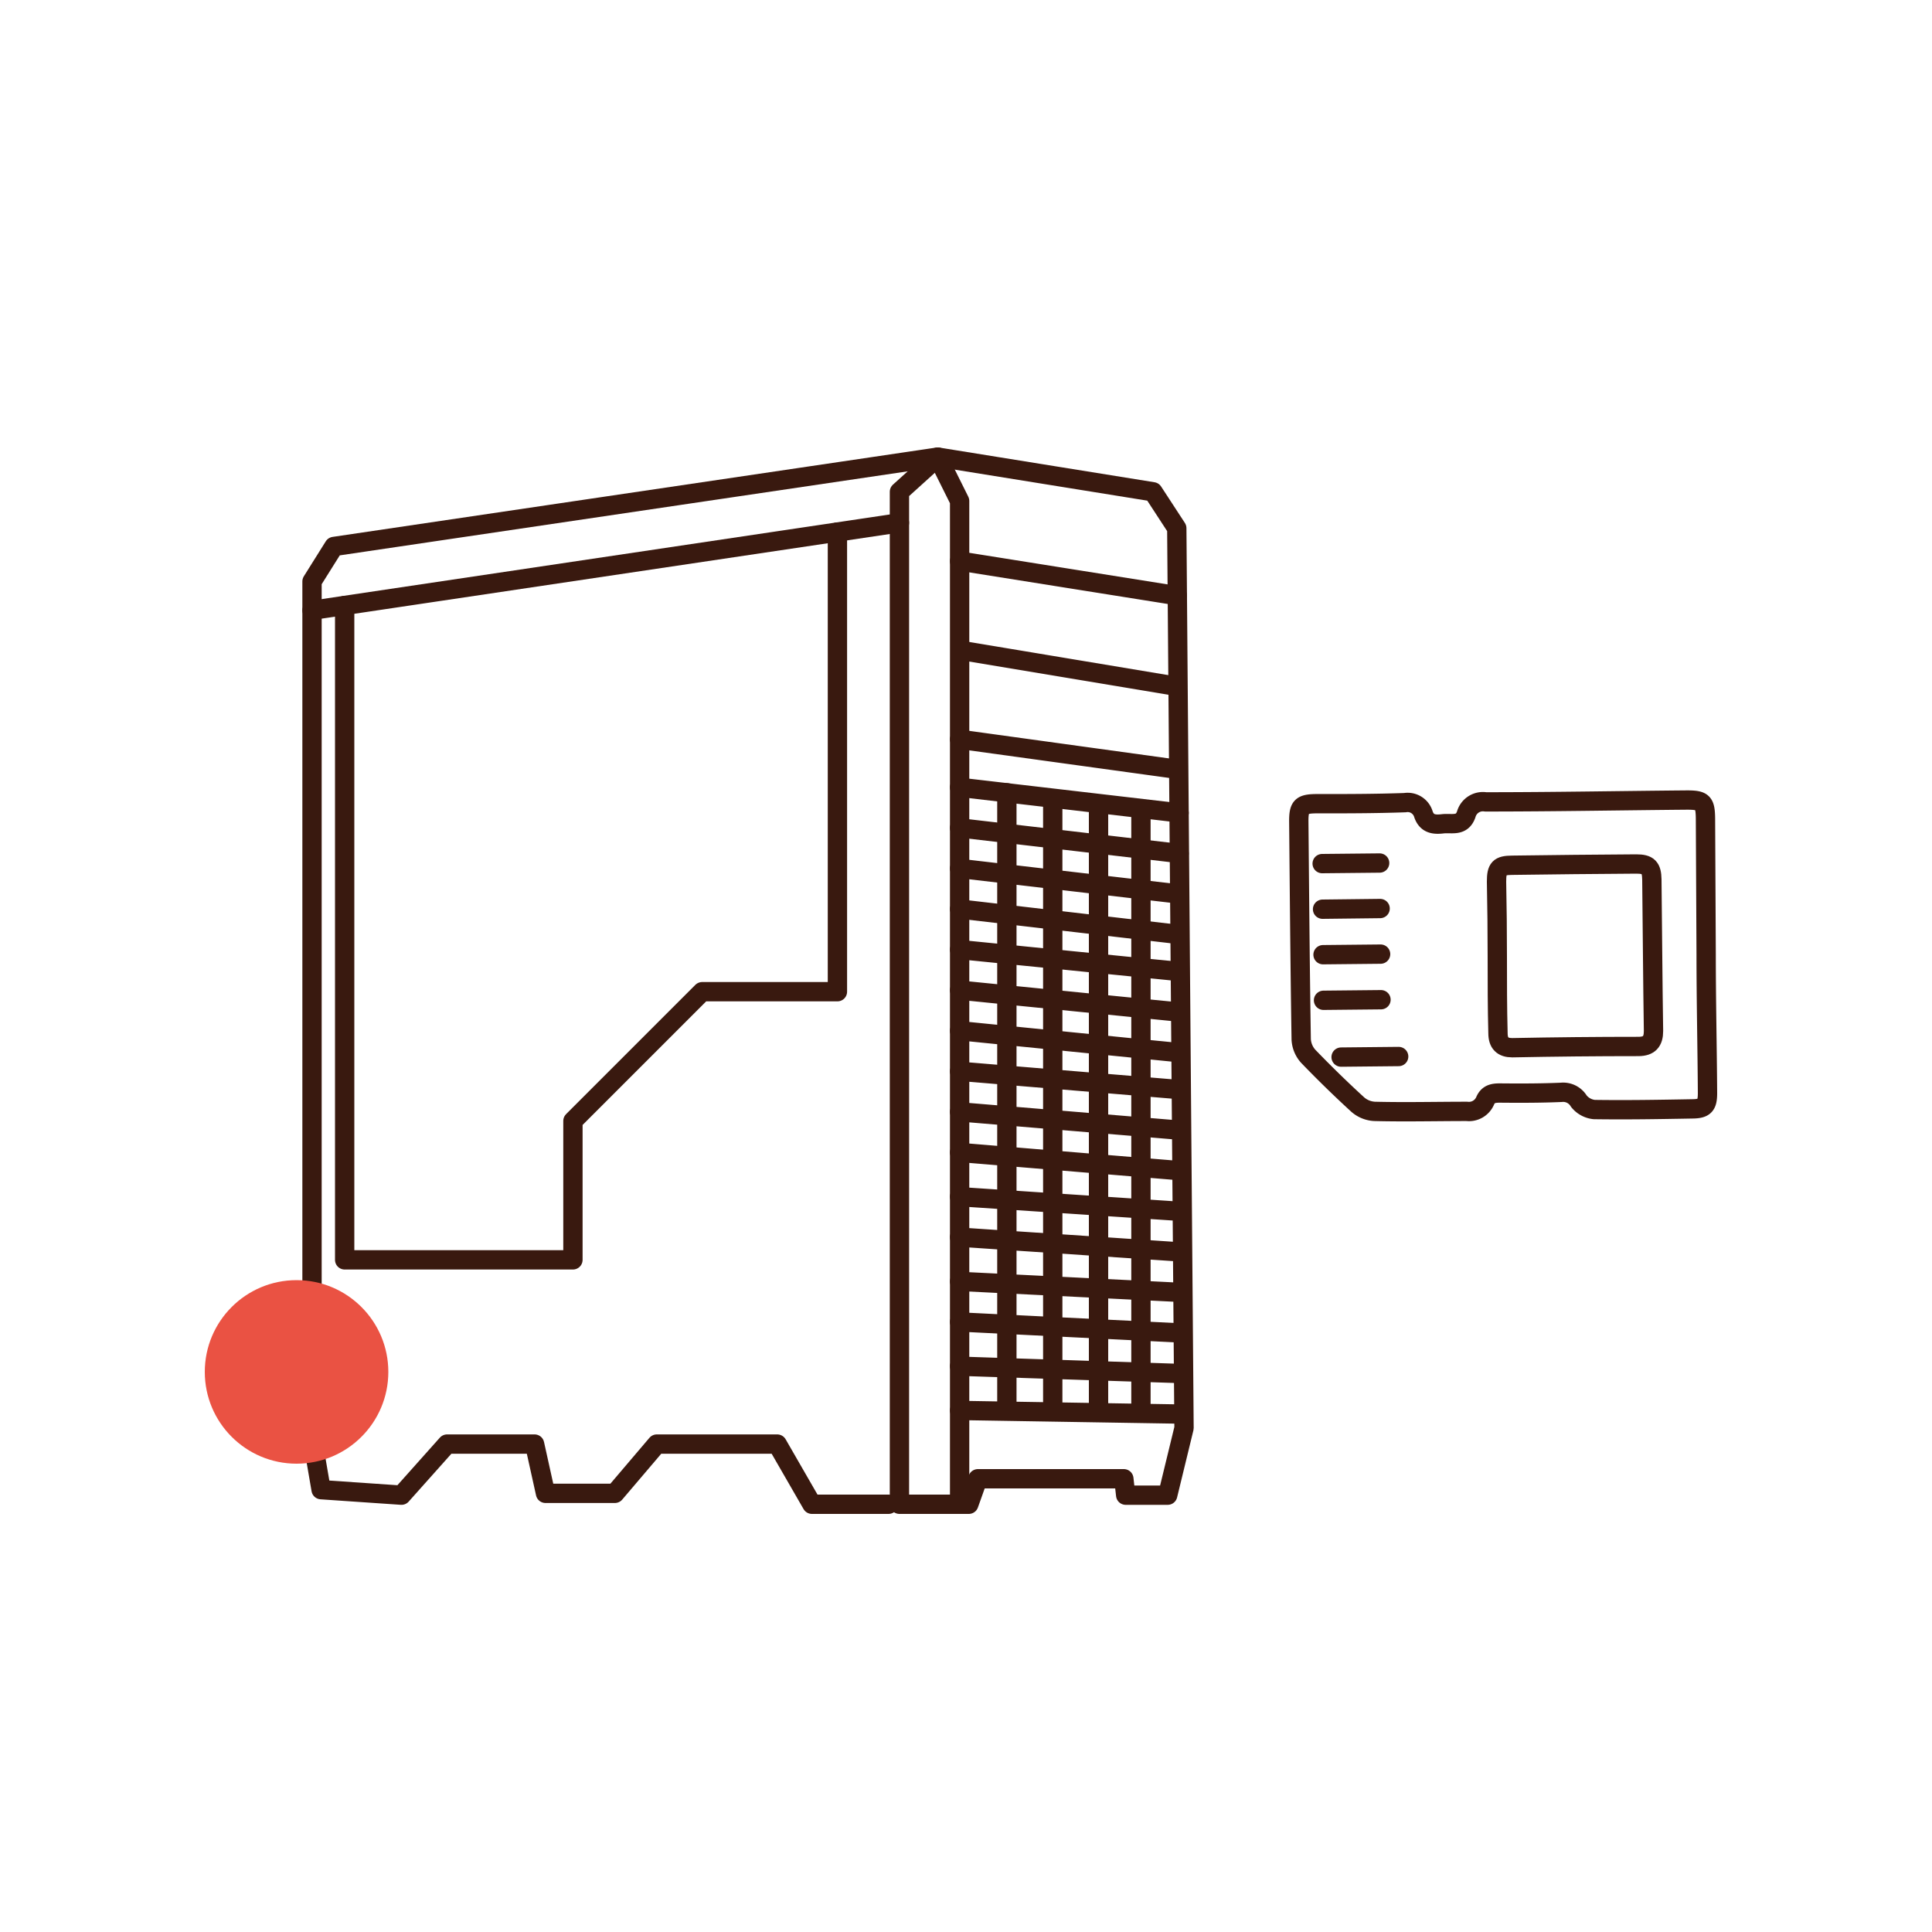 <svg id="Warstwa_1" data-name="Warstwa 1" xmlns="http://www.w3.org/2000/svg" viewBox="0 0 200 200"><defs><style>.cls-1{fill:none;stroke:#39190f;stroke-linecap:round;stroke-linejoin:round;stroke-width:2px;}.cls-2{fill:#ea5243;}</style></defs><g id="Arrow_7-3" data-name="Arrow 7-3"><polygon class="cls-1" points="97.08 47.32 119.36 50.91 121.82 54.68 122.57 147.83 120.88 154.78 116.53 154.78 116.34 153.08 101.23 153.08 100.29 155.72 93.11 155.72 93.11 50.91 97.08 47.32"/><polyline class="cls-1" points="99.34 155.72 99.34 51.86 97.08 47.32 34.57 56.57 32.3 60.19 32.3 148.74 33.24 154.21 41.56 154.78 46.28 149.49 55.34 149.49 56.47 154.59 63.65 154.59 67.99 149.49 80.46 149.49 84.05 155.72 91.98 155.72"/><line class="cls-1" x1="99.34" y1="58.08" x2="121.88" y2="61.67"/><line class="cls-1" x1="100.04" y1="67.42" x2="121.58" y2="71.01"/><line class="cls-1" x1="99.34" y1="76.53" x2="121.52" y2="79.59"/><line class="cls-1" x1="32.3" y1="63.18" x2="93.11" y2="54.12"/><line class="cls-1" x1="99.34" y1="81.5" x2="122.06" y2="84.15"/><line class="cls-1" x1="99.34" y1="85.7" x2="122.06" y2="88.35"/><line class="cls-1" x1="99.34" y1="89.9" x2="122.06" y2="92.55"/><line class="cls-1" x1="99.34" y1="94.1" x2="122.06" y2="96.74"/><line class="cls-1" x1="99.34" y1="98.3" x2="122.06" y2="100.57"/><line class="cls-1" x1="99.34" y1="102.5" x2="122.06" y2="104.77"/><line class="cls-1" x1="99.34" y1="106.7" x2="122.06" y2="108.97"/><line class="cls-1" x1="99.34" y1="110.9" x2="122.06" y2="112.79"/><line class="cls-1" x1="99.34" y1="115.1" x2="122.06" y2="116.99"/><line class="cls-1" x1="99.34" y1="119.3" x2="122.06" y2="121.18"/><line class="cls-1" x1="99.34" y1="123.88" x2="122.06" y2="125.39"/><line class="cls-1" x1="99.34" y1="128.07" x2="122.06" y2="129.59"/><line class="cls-1" x1="99.34" y1="132.65" x2="122.06" y2="133.78"/><line class="cls-1" x1="99.34" y1="136.85" x2="122.06" y2="137.98"/><line class="cls-1" x1="99.34" y1="141.43" x2="122.06" y2="142.18"/><line class="cls-1" x1="99.34" y1="146.01" x2="122.06" y2="146.38"/><line class="cls-1" x1="104.23" y1="82.07" x2="104.23" y2="145.82"/><line class="cls-1" x1="108.98" y1="83.37" x2="108.98" y2="145.42"/><line class="cls-1" x1="113.72" y1="83.4" x2="113.72" y2="146.15"/><line class="cls-1" x1="118.11" y1="84.45" x2="118.11" y2="146.15"/><polyline class="cls-1" points="35.68 62.68 35.68 130.42 59.31 130.42 59.31 116.04 72.69 102.66 86.69 102.66 86.69 55.08"/></g><path class="cls-1" d="M176.62,98.78c0,4.79.11,9.59.14,14.38,0,1.28-.31,1.62-1.58,1.63-3.38.06-6.76.12-10.14.07a2.34,2.34,0,0,1-1.6-.87,1.89,1.89,0,0,0-1.83-.91c-2.12.09-4.24.09-6.36.07-.7,0-1.21.11-1.51.81a1.82,1.82,0,0,1-1.89,1.09c-3.19,0-6.37.08-9.55,0a2.86,2.86,0,0,1-1.74-.7c-1.77-1.62-3.49-3.3-5.13-5a2.84,2.84,0,0,1-.73-1.75c-.12-7.54-.18-15.08-.25-22.62,0-1.45.27-1.75,1.68-1.78,3.1,0,6.2,0,9.31-.11a1.7,1.7,0,0,1,1.91,1.19c.34,1,1.07,1.11,2,1s2,.32,2.44-1a1.79,1.79,0,0,1,2-1.27c6.95,0,13.91-.13,20.86-.19,1.64,0,1.88.24,1.9,1.92Z"/><path class="cls-1" d="M155,99.05q0-3.9-.08-7.78c0-1.39.27-1.69,1.62-1.7q6.42-.09,12.85-.13c1.23,0,1.59.35,1.61,1.61.06,5.23.09,10.46.17,15.68,0,1.09-.45,1.59-1.54,1.6q-6.54,0-13.08.13c-1,0-1.48-.47-1.48-1.51C155,104.31,155,101.68,155,99.05Z"/><line class="cls-1" x1="136.87" y1="89.4" x2="142.82" y2="89.34"/><line class="cls-1" x1="136.91" y1="94.12" x2="142.87" y2="94.05"/><line class="cls-1" x1="136.96" y1="98.83" x2="142.92" y2="98.77"/><line class="cls-1" x1="137.01" y1="103.55" x2="142.96" y2="103.49"/><line class="cls-1" x1="138.83" y1="109.43" x2="144.79" y2="109.37"/><circle class="cls-2" cx="30.7" cy="142.02" r="9.5"/></svg>